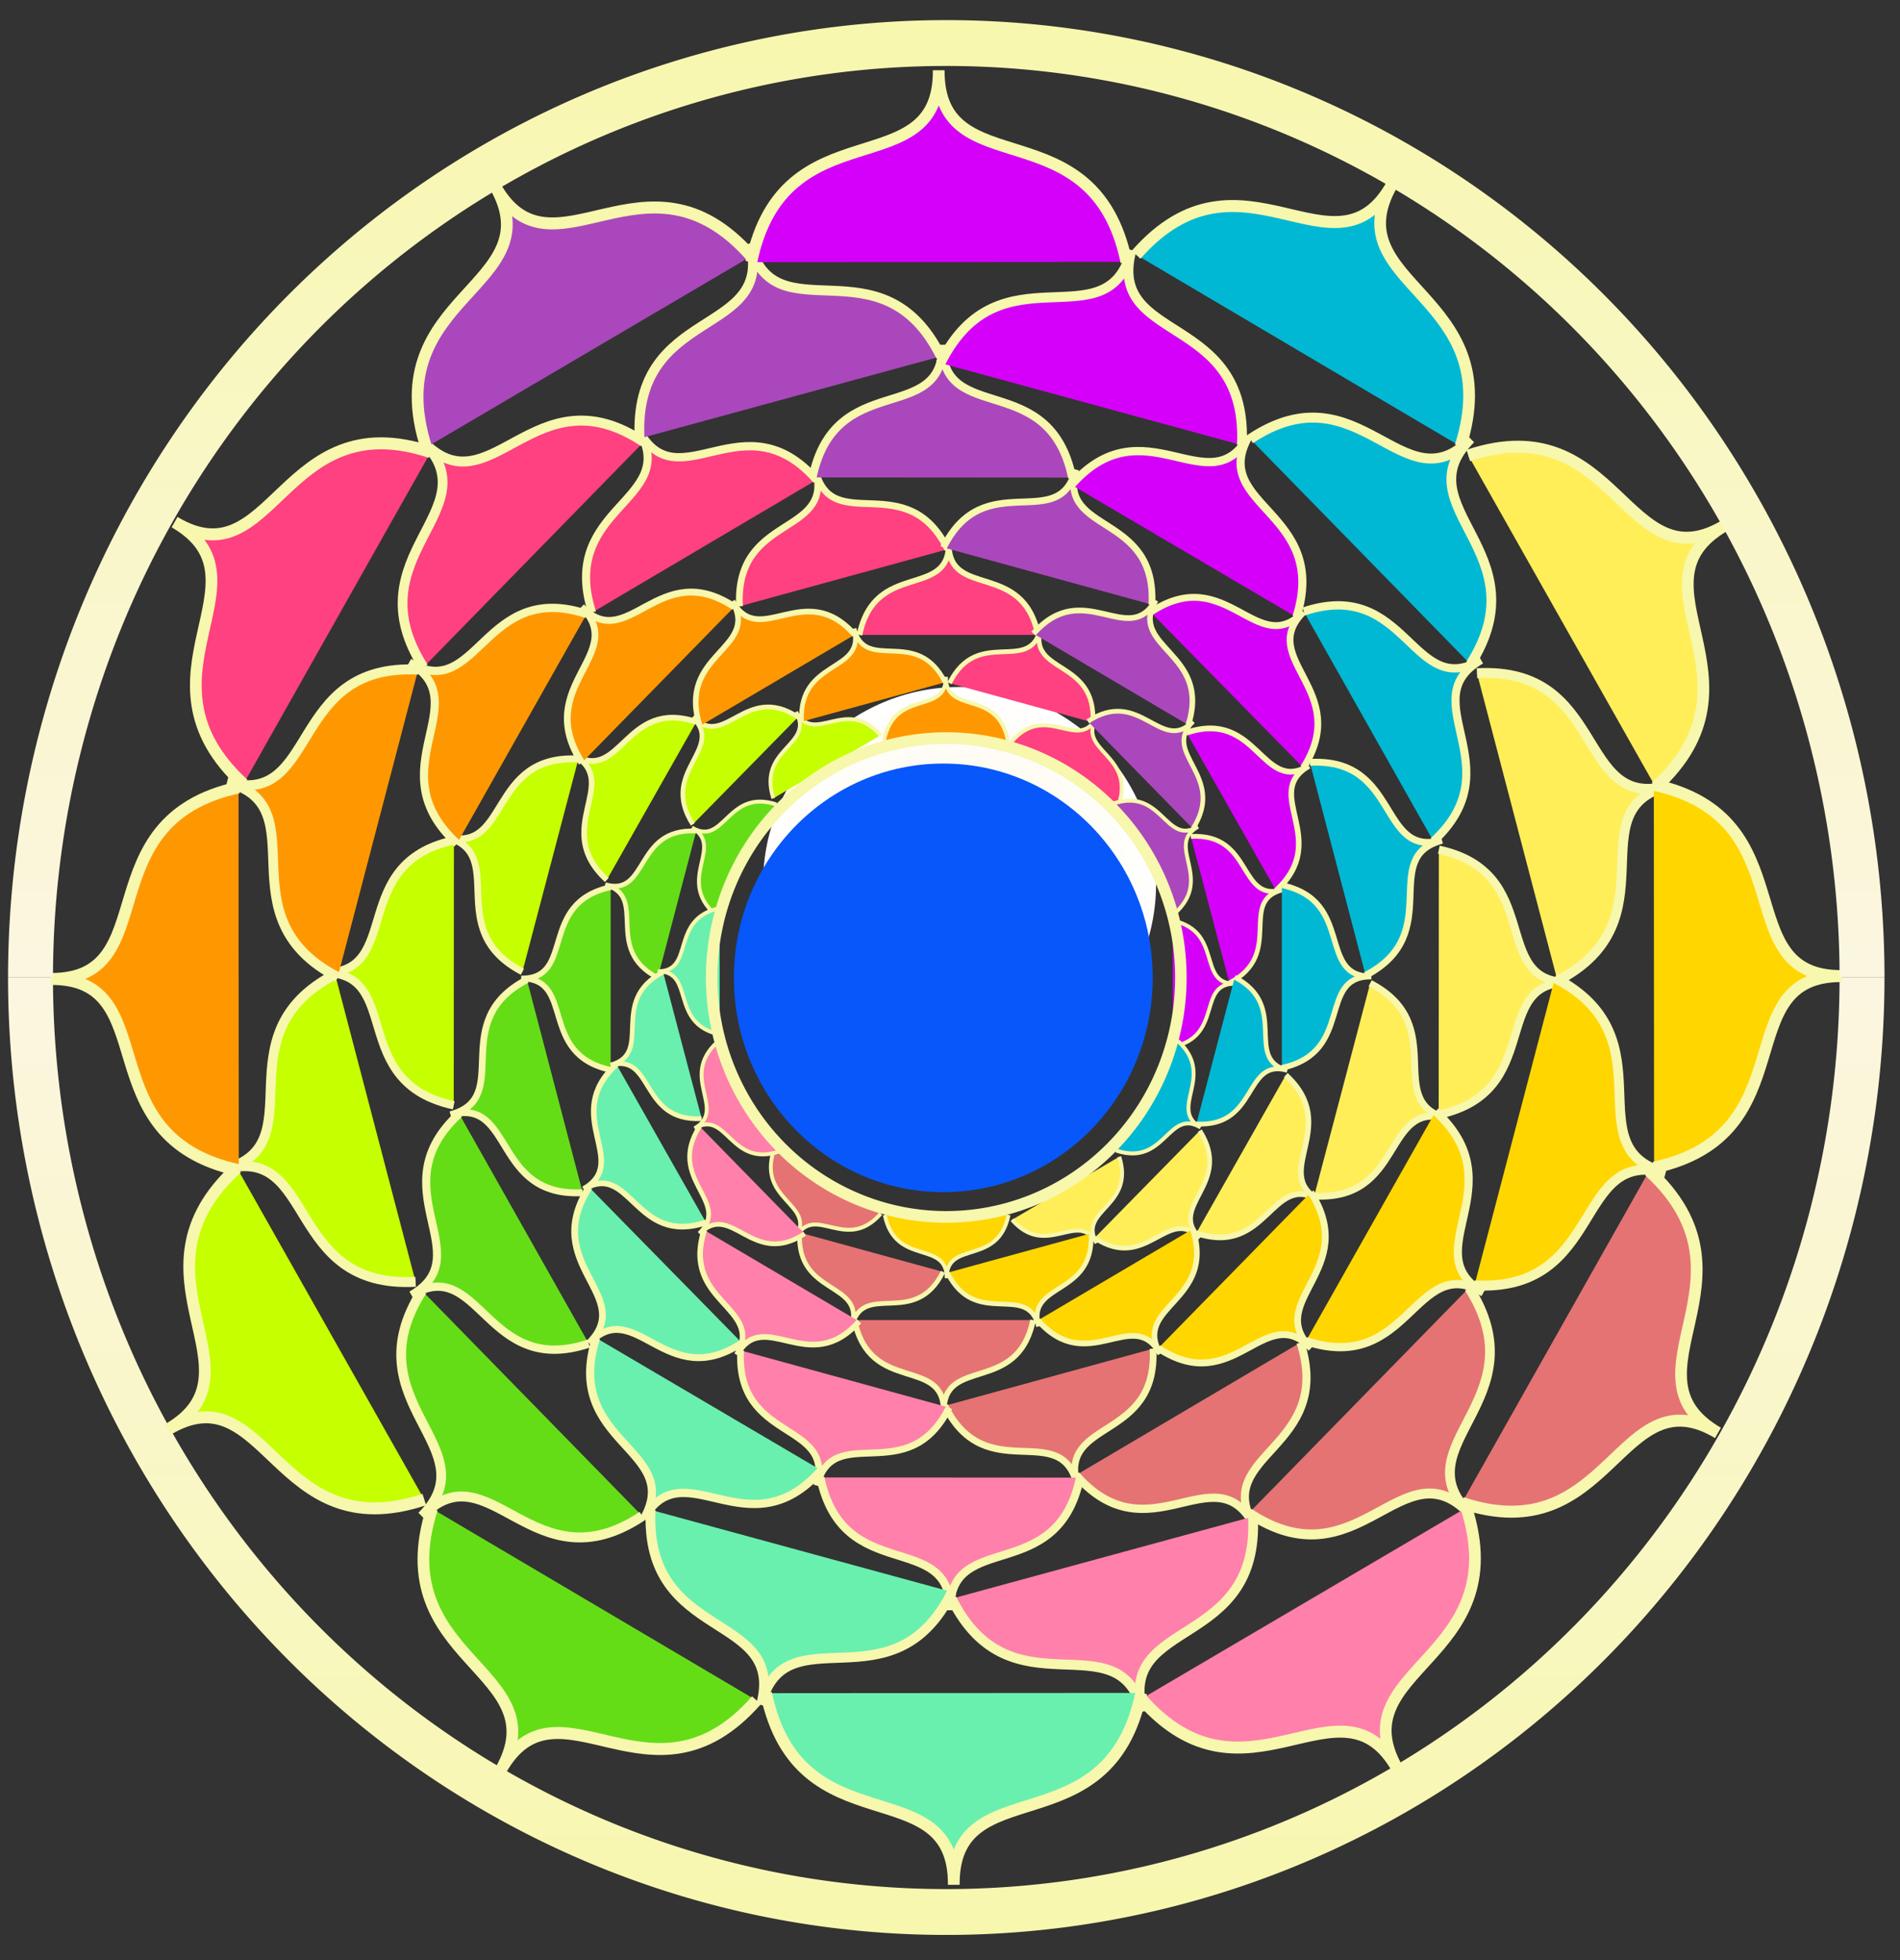 <?xml version="1.0" encoding="utf-8"?>
<svg width="32" height="33" viewBox="0 0 32 33" fill="none" xmlns="http://www.w3.org/2000/svg">
  <rect x="0" y="0" width="32" height="33" fill="#333333" stroke="none"/>
  <defs>
    <linearGradient id="h" x1="200.65" x2="200.65" y1="863.29" y2="781.64" gradientTransform="matrix(.331 0 0 .331 57.695 -319.6)" gradientUnits="userSpaceOnUse">
      <stop stop-color="#fff" offset="0"/>
      <stop stop-color="#f7f7ad" offset="1"/>
    </linearGradient>
    <linearGradient id="f" x1="211.29" x2="211.29" y1="1017.4" y2="825.66" gradientTransform="matrix(.331 0 0 .331 57.695 -319.6)" gradientUnits="userSpaceOnUse">
      <stop stop-color="#f7f7ad" offset="0"/>
      <stop stop-color="#fbf6df" offset="1"/>
    </linearGradient>
    <linearGradient id="g" x1="211.29" x2="211.29" y1="1017.2" y2="826" gradientTransform="matrix(.331 0 0 -.331 57.695 224.47)" gradientUnits="userSpaceOnUse">
      <stop stop-color="#f7f7ad" offset="0"/>
      <stop stop-color="#fbf6df" offset="1"/>
    </linearGradient>
    <linearGradient id="i" x1="200.65" x2="200.65" y1="861.74" y2="778.74" gradientTransform="matrix(.382 0 0 -.382 47.525 266.29)" gradientUnits="userSpaceOnUse">
      <stop stop-color="#fff" offset="0"/>
      <stop stop-color="#f7f7ad" offset="1"/>
    </linearGradient>
    <radialGradient id="j" cx="254" cy="154.12" r="139.13" gradientTransform="matrix(0.024, 0, 0, 0.024, 10.119, 11.209)" gradientUnits="userSpaceOnUse">
      <stop stop-color="#fbf6df" offset="0"/>
      <stop stop-color="#fff" offset="1"/>
    </radialGradient>
  </defs>
  <g>
    <path d="M 19.471 14.876 C 19.471 16.704 17.99 18.185 16.162 18.185 C 14.334 18.185 12.852 16.704 12.852 14.876 C 12.852 13.048 14.334 11.566 16.162 11.566 C 17.99 11.566 19.471 13.048 19.471 14.876 L 19.471 14.876 Z" fill-rule="evenodd" style="paint-order:normal" fill="url(#j)"/>
    <g transform="matrix(0.249, 0, 0, 0.254, -14.899, 28.539)" style="">
      <path d="m123.84-54.727a7.162 7.162 0 0 0 -7.162 7.162 7.162 7.162 0 0 0 7.162 7.162 7.162 7.162 0 0 0 7.162 -7.162 7.162 7.162 0 0 0 -7.162 -7.162zm0 1.024a6.137 6.137 0 0 1 6.138 6.138 6.137 6.137 0 0 1 -6.138 6.138 6.137 6.137 0 0 1 -6.138 -6.138 6.137 6.137 0 0 1 6.138 -6.138z" fill-rule="evenodd" style="paint-order:normal" fill="url(#h)"/>
      <path d="m187.3-47.565h-3.039a60.42 60.42 0 0 1 -60.421 60.421 60.42 60.42 0 0 1 -60.421 -60.421h-3.039a63.46 63.46 0 0 0 63.46 63.46 63.46 63.46 0 0 0 63.46 -63.46z" fill-rule="evenodd" style="paint-order:normal" fill="url(#f)"/>
      <g transform="matrix(.361 0 0 .362 51.599 -345.25)" fill="#64dd17" stroke="#f7f7ad">
        <path d="m164.54 954.68c-19.654 21.868-37.335-5.81-47.962 12.896 10.886-18.557-21.924-20.03-12.813-47.984" stroke-width="2.195"/>
        <path d="m143.15 920.94c-20.486 13.331-28.728-12.698-41.287 0.036 12.734-12.558-13.295-20.8 0.036-41.287" stroke-width="1.825"/>
        <path d="m133.13 889.36c-19.349 6.307-20.369-16.403-33.213-8.868 12.947-7.356-6.21-19.594 8.926-33.197" stroke-width="1.52"/>
        <path d="m131.99 861.73c-16.894 0.901-12.826-17.554-24.761-14.267 11.979-3.121-0.771-17.069 14.31-24.736" stroke-width="1.263"/>
        <path d="m137.23 839.25c-13.713-2.902-6.501-16.799-16.757-16.728 10.256 0.071 3.043-13.826 16.757-16.728" stroke-width="1.047"/>
        <path d="m146.06 822.38c-10.387-5.28-1.605-14.888-9.856-17.037 8.22 2.264 5.419-10.447 17.054-9.827" stroke-width=".87"/>
        <path d="m156.71 810.71c-7.216-6.485 1.917-12.32-4.255-15.826 6.123 3.592 6.609-7.234 15.834-4.228" stroke-width=".724"/>
      </g>
      <g transform="matrix(.313 .181 -.181 .313 209.83 -341.56)" fill="#c6ff00" stroke="#f7f7ad">
        <path d="m164.54 954.68c-19.654 21.868-37.335-5.81-47.962 12.896 10.886-18.557-21.924-20.03-12.813-47.984" stroke-width="2.195"/>
        <path d="m143.15 920.94c-20.486 13.331-28.728-12.698-41.287 0.036 12.734-12.558-13.295-20.8 0.036-41.287" stroke-width="1.825"/>
        <path d="m133.13 889.36c-19.349 6.307-20.369-16.403-33.213-8.868 12.947-7.356-6.21-19.594 8.926-33.197" stroke-width="1.52"/>
        <path d="m131.99 861.73c-16.894 0.901-12.826-17.554-24.761-14.267 11.979-3.121-0.771-17.069 14.31-24.736" stroke-width="1.263"/>
        <path d="m137.23 839.25c-13.713-2.902-6.501-16.799-16.757-16.728 10.256 0.071 3.043-13.826 16.757-16.728" stroke-width="1.047"/>
        <path d="m146.06 822.38c-10.387-5.28-1.605-14.888-9.856-17.037 8.22 2.264 5.419-10.447 17.054-9.827" stroke-width=".87"/>
        <path d="m156.71 810.71c-7.216-6.485 1.917-12.32-4.255-15.826 6.123 3.592 6.609-7.234 15.834-4.228" stroke-width=".724"/>
      </g>
      <g transform="matrix(.181 .313 -.313 .181 345.02 -259.09)" fill="#ff9800" stroke="#f7f7ad">
        <path d="m164.54 954.68c-19.654 21.868-37.335-5.81-47.962 12.896 10.886-18.557-21.924-20.03-12.813-47.984" stroke-width="2.195"/>
        <path d="m143.15 920.94c-20.486 13.331-28.728-12.698-41.287 0.036 12.734-12.558-13.295-20.8 0.036-41.287" stroke-width="1.825"/>
        <path d="m133.13 889.36c-19.349 6.307-20.369-16.403-33.213-8.868 12.947-7.356-6.21-19.594 8.926-33.197" stroke-width="1.52"/>
        <path d="m131.99 861.73c-16.894 0.901-12.826-17.554-24.761-14.267 11.979-3.121-0.771-17.069 14.31-24.736" stroke-width="1.263"/>
        <path d="m137.23 839.25c-13.713-2.902-6.501-16.799-16.757-16.728 10.256 0.071 3.043-13.826 16.757-16.728" stroke-width="1.047"/>
        <path d="m146.06 822.38c-10.387-5.28-1.605-14.888-9.856-17.037 8.22 2.264 5.419-10.447 17.054-9.827" stroke-width=".87"/>
        <path d="m156.71 810.71c-7.216-6.485 1.917-12.32-4.255-15.826 6.123 3.592 6.609-7.234 15.834-4.228" stroke-width=".724"/>
      </g>
      <g transform="matrix(0 .362 -.361 0 420.94 -119.95)" fill="#ff4081" stroke="#f7f7ad">
        <path d="m164.54 954.68c-19.654 21.868-37.335-5.81-47.962 12.896 10.886-18.557-21.924-20.03-12.813-47.984" stroke-width="2.195"/>
        <path d="m143.15 920.94c-20.486 13.331-28.728-12.698-41.287 0.036 12.734-12.558-13.295-20.8 0.036-41.287" stroke-width="1.825"/>
        <path d="m133.13 889.36c-19.349 6.307-20.369-16.403-33.213-8.868 12.947-7.356-6.21-19.594 8.926-33.197" stroke-width="1.52"/>
        <path d="m131.99 861.73c-16.894 0.901-12.826-17.554-24.761-14.267 11.979-3.121-0.771-17.069 14.31-24.736" stroke-width="1.263"/>
        <path d="m137.23 839.25c-13.713-2.902-6.501-16.799-16.757-16.728 10.256 0.071 3.043-13.826 16.757-16.728" stroke-width="1.047"/>
        <path d="m146.06 822.38c-10.387-5.28-1.605-14.888-9.856-17.037 8.22 2.264 5.419-10.447 17.054-9.827" stroke-width=".87"/>
        <path d="m156.71 810.71c-7.216-6.485 1.917-12.32-4.255-15.826 6.123 3.592 6.609-7.234 15.834-4.228" stroke-width=".724"/>
      </g>
      <g transform="matrix(-.181 .313 -.313 -.181 417.26 38.591)" fill="#ab47bc" stroke="#f7f7ad">
        <path d="m164.54 954.68c-19.654 21.868-37.335-5.81-47.962 12.896 10.886-18.557-21.924-20.03-12.813-47.984" stroke-width="2.195"/>
        <path d="m143.15 920.94c-20.486 13.331-28.728-12.698-41.287 0.036 12.734-12.558-13.295-20.8 0.036-41.287" stroke-width="1.825"/>
        <path d="m133.13 889.36c-19.349 6.307-20.369-16.403-33.213-8.868 12.947-7.356-6.21-19.594 8.926-33.197" stroke-width="1.52"/>
        <path d="m131.99 861.73c-16.894 0.901-12.826-17.554-24.761-14.267 11.979-3.121-0.771-17.069 14.31-24.736" stroke-width="1.263"/>
        <path d="m137.23 839.25c-13.713-2.902-6.501-16.799-16.757-16.728 10.256 0.071 3.043-13.826 16.757-16.728" stroke-width="1.047"/>
        <path d="m146.06 822.38c-10.387-5.28-1.605-14.888-9.856-17.037 8.22 2.264 5.419-10.447 17.054-9.827" stroke-width=".87"/>
        <path d="m156.71 810.71c-7.216-6.485 1.917-12.32-4.255-15.826 6.123 3.592 6.609-7.234 15.834-4.228" stroke-width=".724"/>
      </g>
      <g transform="matrix(-.313 .181 -.181 -.313 334.95 174.05)" fill="#d500f9" stroke="#f7f7ad">
        <path d="m164.54 954.68c-19.654 21.868-37.335-5.81-47.962 12.896 10.886-18.557-21.924-20.03-12.813-47.984" stroke-width="2.195"/>
        <path d="m143.15 920.94c-20.486 13.331-28.728-12.698-41.287 0.036 12.734-12.558-13.295-20.8 0.036-41.287" stroke-width="1.825"/>
        <path d="m133.13 889.36c-19.349 6.307-20.369-16.403-33.213-8.868 12.947-7.356-6.21-19.594 8.926-33.197" stroke-width="1.52"/>
        <path d="m131.99 861.73c-16.894 0.901-12.826-17.554-24.761-14.267 11.979-3.121-0.771-17.069 14.31-24.736" stroke-width="1.263"/>
        <path d="m137.23 839.25c-13.713-2.902-6.501-16.799-16.757-16.728 10.256 0.071 3.043-13.826 16.757-16.728" stroke-width="1.047"/>
        <path d="m146.06 822.38c-10.387-5.28-1.605-14.888-9.856-17.037 8.22 2.264 5.419-10.447 17.054-9.827" stroke-width=".87"/>
        <path d="m156.71 810.71c-7.216-6.485 1.917-12.32-4.255-15.826 6.123 3.592 6.609-7.234 15.834-4.228" stroke-width=".724"/>
      </g>
      <g transform="matrix(-.361 0 0 -.362 196.08 250.12)" fill="#00b8d4" stroke="#f7f7ad">
        <path d="m164.54 954.68c-19.654 21.868-37.335-5.81-47.962 12.896 10.886-18.557-21.924-20.03-12.813-47.984" stroke-width="2.195"/>
        <path d="m143.15 920.94c-20.486 13.331-28.728-12.698-41.287 0.036 12.734-12.558-13.295-20.8 0.036-41.287" stroke-width="1.825"/>
        <path d="m133.13 889.36c-19.349 6.307-20.369-16.403-33.213-8.868 12.947-7.356-6.21-19.594 8.926-33.197" stroke-width="1.52"/>
        <path d="m131.99 861.73c-16.894 0.901-12.826-17.554-24.761-14.267 11.979-3.121-0.771-17.069 14.31-24.736" stroke-width="1.263"/>
        <path d="m137.23 839.25c-13.713-2.902-6.501-16.799-16.757-16.728 10.256 0.071 3.043-13.826 16.757-16.728" stroke-width="1.047"/>
        <path d="m146.06 822.38c-10.387-5.28-1.605-14.888-9.856-17.037 8.22 2.264 5.419-10.447 17.054-9.827" stroke-width=".87"/>
        <path d="m156.71 810.71c-7.216-6.485 1.917-12.32-4.255-15.826 6.123 3.592 6.609-7.234 15.834-4.228" stroke-width=".724"/>
      </g>
      <g transform="matrix(-.313 -.181 .181 -.313 37.853 246.43)" fill="#ffee58" stroke="#f7f7ad">
        <path d="m164.54 954.68c-19.654 21.868-37.335-5.81-47.962 12.896 10.886-18.557-21.924-20.03-12.813-47.984" stroke-width="2.195"/>
        <path d="m143.15 920.94c-20.486 13.331-28.728-12.698-41.287 0.036 12.734-12.558-13.295-20.8 0.036-41.287" stroke-width="1.825"/>
        <path d="m133.13 889.36c-19.349 6.307-20.369-16.403-33.213-8.868 12.947-7.356-6.21-19.594 8.926-33.197" stroke-width="1.52"/>
        <path d="m131.99 861.73c-16.894 0.901-12.826-17.554-24.761-14.267 11.979-3.121-0.771-17.069 14.31-24.736" stroke-width="1.263"/>
        <path d="m137.23 839.25c-13.713-2.902-6.501-16.799-16.757-16.728 10.256 0.071 3.043-13.826 16.757-16.728" stroke-width="1.047"/>
        <path d="m146.06 822.38c-10.387-5.28-1.605-14.888-9.856-17.037 8.22 2.264 5.419-10.447 17.054-9.827" stroke-width=".87"/>
        <path d="m156.71 810.71c-7.216-6.485 1.917-12.32-4.255-15.826 6.123 3.592 6.609-7.234 15.834-4.228" stroke-width=".724"/>
      </g>
      <g transform="matrix(-.181 -.313 .313 -.181 -97.335 163.96)" fill="#ffd600" stroke="#f7f7ad">
        <path d="m164.54 954.68c-19.654 21.868-37.335-5.81-47.962 12.896 10.886-18.557-21.924-20.03-12.813-47.984" stroke-width="2.195"/>
        <path d="m143.15 920.94c-20.486 13.331-28.728-12.698-41.287 0.036 12.734-12.558-13.295-20.8 0.036-41.287" stroke-width="1.825"/>
        <path d="m133.13 889.36c-19.349 6.307-20.369-16.403-33.213-8.868 12.947-7.356-6.21-19.594 8.926-33.197" stroke-width="1.52"/>
        <path d="m131.99 861.73c-16.894 0.901-12.826-17.554-24.761-14.267 11.979-3.121-0.771-17.069 14.31-24.736" stroke-width="1.263"/>
        <path d="m137.23 839.25c-13.713-2.902-6.501-16.799-16.757-16.728 10.256 0.071 3.043-13.826 16.757-16.728" stroke-width="1.047"/>
        <path d="m146.06 822.38c-10.387-5.28-1.605-14.888-9.856-17.037 8.22 2.264 5.419-10.447 17.054-9.827" stroke-width=".87"/>
        <path d="m156.71 810.71c-7.216-6.485 1.917-12.32-4.255-15.826 6.123 3.592 6.609-7.234 15.834-4.228" stroke-width=".724"/>
      </g>
      <g transform="matrix(0 -.362 .361 0 -173.26 24.819)" fill="#e57373" stroke="#f7f7ad">
        <path d="m164.54 954.68c-19.654 21.868-37.335-5.81-47.962 12.896 10.886-18.557-21.924-20.03-12.813-47.984" stroke-width="2.195"/>
        <path d="m143.15 920.94c-20.486 13.331-28.728-12.698-41.287 0.036 12.734-12.558-13.295-20.8 0.036-41.287" stroke-width="1.825"/>
        <path d="m133.13 889.36c-19.349 6.307-20.369-16.403-33.213-8.868 12.947-7.356-6.21-19.594 8.926-33.197" stroke-width="1.52"/>
        <path d="m131.99 861.73c-16.894 0.901-12.826-17.554-24.761-14.267 11.979-3.121-0.771-17.069 14.31-24.736" stroke-width="1.263"/>
        <path d="m137.23 839.25c-13.713-2.902-6.501-16.799-16.757-16.728 10.256 0.071 3.043-13.826 16.757-16.728" stroke-width="1.047"/>
        <path d="m146.06 822.38c-10.387-5.28-1.605-14.888-9.856-17.037 8.22 2.264 5.419-10.447 17.054-9.827" stroke-width=".87"/>
        <path d="m156.71 810.71c-7.216-6.485 1.917-12.32-4.255-15.826 6.123 3.592 6.609-7.234 15.834-4.228" stroke-width=".724"/>
      </g>
      <g transform="matrix(.181 -.313 .313 .181 -169.58 -133.72)" fill="#ff80ab" stroke="#f7f7ad">
        <path d="m164.54 954.68c-19.654 21.868-37.335-5.81-47.962 12.896 10.886-18.557-21.924-20.03-12.813-47.984" stroke-width="2.195"/>
        <path d="m143.15 920.94c-20.486 13.331-28.728-12.698-41.287 0.036 12.734-12.558-13.295-20.8 0.036-41.287" stroke-width="1.825"/>
        <path d="m133.13 889.36c-19.349 6.307-20.369-16.403-33.213-8.868 12.947-7.356-6.21-19.594 8.926-33.197" stroke-width="1.52"/>
        <path d="m131.99 861.73c-16.894 0.901-12.826-17.554-24.761-14.267 11.979-3.121-0.771-17.069 14.31-24.736" stroke-width="1.263"/>
        <path d="m137.23 839.25c-13.713-2.902-6.501-16.799-16.757-16.728 10.256 0.071 3.043-13.826 16.757-16.728" stroke-width="1.047"/>
        <path d="m146.06 822.38c-10.387-5.28-1.605-14.888-9.856-17.037 8.22 2.264 5.419-10.447 17.054-9.827" stroke-width=".87"/>
        <path d="m156.71 810.71c-7.216-6.485 1.917-12.32-4.255-15.826 6.123 3.592 6.609-7.234 15.834-4.228" stroke-width=".724"/>
      </g>
      <g transform="matrix(.313 -.181 .181 .313 -87.272 -269.18)" fill="#69f0ae" stroke="#f7f7ad">
        <path d="m164.54 954.68c-19.654 21.868-37.335-5.81-47.962 12.896 10.886-18.557-21.924-20.03-12.813-47.984" stroke-width="2.195"/>
        <path d="m143.15 920.94c-20.486 13.331-28.728-12.698-41.287 0.036 12.734-12.558-13.295-20.8 0.036-41.287" stroke-width="1.825"/>
        <path d="m133.13 889.36c-19.349 6.307-20.369-16.403-33.213-8.868 12.947-7.356-6.21-19.594 8.926-33.197" stroke-width="1.52"/>
        <path d="m131.99 861.73c-16.894 0.901-12.826-17.554-24.761-14.267 11.979-3.121-0.771-17.069 14.31-24.736" stroke-width="1.263"/>
        <path d="m137.23 839.25c-13.713-2.902-6.501-16.799-16.757-16.728 10.256 0.071 3.043-13.826 16.757-16.728" stroke-width="1.047"/>
        <path d="m146.06 822.38c-10.387-5.28-1.605-14.888-9.856-17.037 8.22 2.264 5.419-10.447 17.054-9.827" stroke-width=".87"/>
        <path d="m156.71 810.71c-7.216-6.485 1.917-12.32-4.255-15.826 6.123 3.592 6.609-7.234 15.834-4.228" stroke-width=".724"/>
      </g>
      <path d="m123.84-63.822a16.257 16.257 0 0 0 -16.257 16.257 16.257 16.257 0 0 0 16.257 16.257 16.257 16.257 0 0 0 16.257 -16.257 16.257 16.257 0 0 0 -16.257 -16.257zm0 0.779a15.479 15.479 0 0 1 15.479 15.479 15.479 15.479 0 0 1 -15.479 15.479 15.479 15.479 0 0 1 -15.479 -15.479 15.479 15.479 0 0 1 15.479 -15.479z" fill-rule="evenodd" style="paint-order:normal" fill="#f7f7ad"/>
      <path d="m60.381-47.565h3.039a60.42 60.42 0 0 1 60.421 -60.421 60.42 60.42 0 0 1 60.421 60.421h3.039a63.46 63.46 0 0 0 -63.46 -63.46 63.46 63.46 0 0 0 -63.46 63.46z" fill-rule="evenodd" style="paint-order:normal" fill="url(#g)"/>
      <path d="m123.84-39.302a8.263 8.263 0 0 1 -8.263 -8.263 8.263 8.263 0 0 1 8.263 -8.263 8.263 8.263 0 0 1 8.263 8.263 8.263 8.263 0 0 1 -8.263 8.263zm0-1.182a7.081 7.081 0 0 0 7.081 -7.081 7.081 7.081 0 0 0 -7.081 -7.081 7.081 7.081 0 0 0 -7.081 7.081 7.081 7.081 0 0 0 7.081 7.081z" fill-rule="evenodd" style="paint-order:normal" fill="url(#i)"/>
      <path d="m122.1-43.133c-0.14-0.013-0.213-0.025-0.327-0.055-0.26-0.067-0.523-0.181-0.797-0.345-0.099-0.059-0.148-0.093-0.241-0.164-0.308-0.238-0.579-0.537-0.757-0.839-0.043-0.072-0.132-0.255-0.181-0.369-0.187-0.438-0.299-0.881-0.343-1.351-0.032-0.341-0.027-0.72 0.01-0.863 8e-3 -0.031 0.018-0.055 0.026-0.059 0.017-0.011 0.04 0.034 0.051 0.1 0.105 0.616 0.347 1.239 0.672 1.73 0.271 0.409 0.617 0.727 0.949 0.872 0.428 0.186 0.984 0.203 1.461 0.044 0.323-0.108 0.563-0.281 0.724-0.521 0.043-0.064 0.087-0.152 0.111-0.219 0.05-0.143 0.069-0.301 0.051-0.421-0.03-0.197-0.098-0.372-0.198-0.508-0.061-0.083-0.211-0.211-0.322-0.275-0.137-0.079-0.316-0.129-0.523-0.147-0.129-0.011-0.457 1.42e-4 -0.531 0.018-0.023 0.005-0.059 0.026-0.079 0.044-0.01 0.009-0.02 0.015-0.021 0.013-9e-3 -0.015-0.052-0.169-0.274-0.958-0.083-0.297-0.1-0.359-0.097-0.362 9.9e-4 -9.92e-4 0.027 0.005 0.057 0.013 0.275 0.073 0.643 0.077 0.97 0.01 0.368-0.075 0.632-0.234 0.723-0.434 0.039-0.086 0.056-0.171 0.053-0.26-5e-3 -0.13-0.053-0.239-0.148-0.337-0.045-0.046-0.16-0.133-0.217-0.164-0.138-0.075-0.273-0.104-0.519-0.113-0.398-0.014-0.801 0.129-1.292 0.456-0.147 0.098-0.169 0.115-0.216 0.166l-0.025 0.027-0.019-0.03c-0.065-0.104-0.208-0.366-0.356-0.656-0.057-0.111-0.123-0.238-0.146-0.282-0.024-0.044-0.044-0.085-0.046-0.09-4e-3 -0.012 0.046-0.056 0.149-0.129 0.268-0.192 0.613-0.368 0.929-0.476 0.191-0.065 0.397-0.106 0.662-0.131 0.114-0.011 0.474-0.012 0.572-0.003 0.286 0.029 0.478 0.077 0.607 0.153 0.306 0.18 0.535 0.494 0.634 0.872 0.048 0.181 0.068 0.379 0.056 0.555-6e-3 0.084-0.018 0.181-0.019 0.148-6.6e-4 -0.025-6e-3 -0.048-0.011-0.048-4e-3 0-9e-3 0.014-0.045 0.145-0.033 0.116-0.061 0.193-0.11 0.291-0.098 0.199-0.222 0.377-0.365 0.525-0.073 0.075-0.123 0.119-0.216 0.191-0.084 0.064-0.105 0.083-0.121 0.106-0.017 0.025-0.017 0.044-6.6e-4 0.077 0.01 0.02 0.019 0.029 0.045 0.046 0.107 0.069 0.406 0.192 0.568 0.234 0.163 0.042 0.344-0.028 0.516-0.199 0.149-0.149 0.265-0.323 0.467-0.703 0.094-0.177 0.144-0.265 0.208-0.366 0.119-0.188 0.231-0.33 0.369-0.468 0.277-0.276 0.568-0.426 0.945-0.484 0.08-0.012 0.259-0.015 0.348-0.005 0.258 0.028 0.509 0.125 0.735 0.283 0.388 0.272 0.699 0.712 0.873 1.238 0.055 0.165 0.077 0.256 0.106 0.436 0.031 0.195 0.055 0.419 0.066 0.609 7e-3 0.127 7e-3 0.411 1.6e-4 0.516-6e-3 0.087-0.024 0.269-0.027 0.277-1e-3 0.003-1e-3 -0.023-5e-5 -0.056 1e-3 -0.033 3.3e-4 -0.065-2e-3 -0.071l-4e-3 -0.01-3e-3 0.01c-2e-3 0.005-0.013 0.061-0.025 0.124-0.106 0.541-0.268 0.904-0.557 1.246-0.307 0.364-0.698 0.598-1.111 0.666-0.23 0.038-0.474 0.02-0.688-0.051-0.108-0.036-0.256-0.104-0.326-0.151-0.106-0.07-0.25-0.214-0.342-0.34-0.213-0.293-0.337-0.696-0.351-1.142-8e-3 -0.237 0.01-0.432 0.048-0.531 0.018-0.048 0.03-0.062 0.048-0.062 0.019 0 0.026 0.012 0.051 0.088 0.075 0.226 0.201 0.436 0.35 0.587 0.167 0.168 0.378 0.27 0.623 0.3 0.062 0.008 0.219 0.008 0.282 6.9e-5 0.181-0.021 0.376-0.075 0.506-0.139 0.156-0.077 0.295-0.181 0.46-0.347 0.226-0.227 0.337-0.407 0.416-0.674 0.154-0.523 0.134-1.068-0.053-1.505-0.04-0.093-0.111-0.218-0.143-0.252-0.045-0.048-0.196-0.167-0.262-0.205-0.04-0.024-0.09-0.044-0.145-0.059-0.065-0.018-0.184-0.021-0.254-7e-3 -0.174 0.036-0.336 0.135-0.513 0.312-0.147 0.147-0.251 0.287-0.438 0.589-0.177 0.285-0.289 0.435-0.438 0.585-0.116 0.116-0.211 0.188-0.338 0.253-0.109 0.056-0.186 0.083-0.298 0.103-0.06 0.011-0.075 0.011-0.311 0.012-0.257 3.31e-4 -0.308 0.004-0.374 0.024-0.056 0.017-0.072 0.065-0.032 0.097 0.011 0.009 0.026 0.041 0.073 0.155 0.108 0.267 0.141 0.363 0.179 0.524 0.073 0.314 0.093 0.628 0.059 0.919l-6e-3 0.054-1e-3 -0.041c-3e-3 -0.08-8e-3 -0.073-0.035 0.047-0.054 0.24-0.105 0.394-0.184 0.559-0.093 0.193-0.199 0.342-0.348 0.492-0.151 0.151-0.299 0.255-0.479 0.336-0.232 0.105-0.508 0.174-0.797 0.199-0.073 0.006-0.304 0.009-0.357 0.004zm2.996-6.192c-0.069-0.004-0.19-0.018-0.248-0.029-0.246-0.048-0.547-0.18-0.741-0.326-0.369-0.278-0.662-0.689-0.792-1.112-0.027-0.086-0.043-0.16-0.062-0.272-0.021-0.125-0.026-0.192-0.02-0.226 6e-3 -0.034 0.012-0.042 0.029-0.042 0.027 0 0.056 0.034 0.171 0.2 0.171 0.248 0.382 0.451 0.64 0.62 0.132 0.086 0.199 0.12 0.328 0.164 0.215 0.073 0.402 0.101 0.643 0.096 0.133-3e-3 0.221-0.012 0.332-0.035 0.284-0.058 0.504-0.154 0.796-0.349 0.146-0.098 0.234-0.167 0.392-0.311 0.098-0.089 0.17-0.15 0.175-0.15 2e-3 0 0.026 0.03 0.053 0.067 0.027 0.037 0.126 0.166 0.219 0.286 0.232 0.302 0.309 0.404 0.41 0.549l9e-3 0.013-0.017 0.013c-0.017 0.013-0.018 0.013-0.027 0.005-0.012-0.011-0.038-0.011-0.06 6.62e-4 -0.01 5e-3 -0.04 0.029-0.068 0.053-0.596 0.525-1.422 0.826-2.163 0.787zm-0.284-1.268c-0.245-0.239-0.57-0.554-0.613-0.593-0.028-0.025-0.05-0.046-0.05-0.047 0-0.01 0.652-0.656 0.741-0.734l0.038-0.033 0.034 0.031c0.018 0.017 0.204 0.187 0.411 0.378s0.378 0.349 0.378 0.351c0 0.006-0.034 0.035-0.038 0.033-0.026-0.013-0.031-0.014-0.046-0.011-9e-3 0.002-0.028 0.012-0.041 0.022-0.013 0.01-0.168 0.161-0.346 0.335-0.325 0.319-0.351 0.342-0.383 0.342-6e-3 0-0.041-0.03-0.085-0.074z" stroke-width=".331" fill="#fdfdeb"/>
    </g>
  </g>
  <ellipse style="fill: rgb(7, 87, 250);" cx="15.887" cy="16.463" rx="3.527" ry="3.608"/>
</svg>